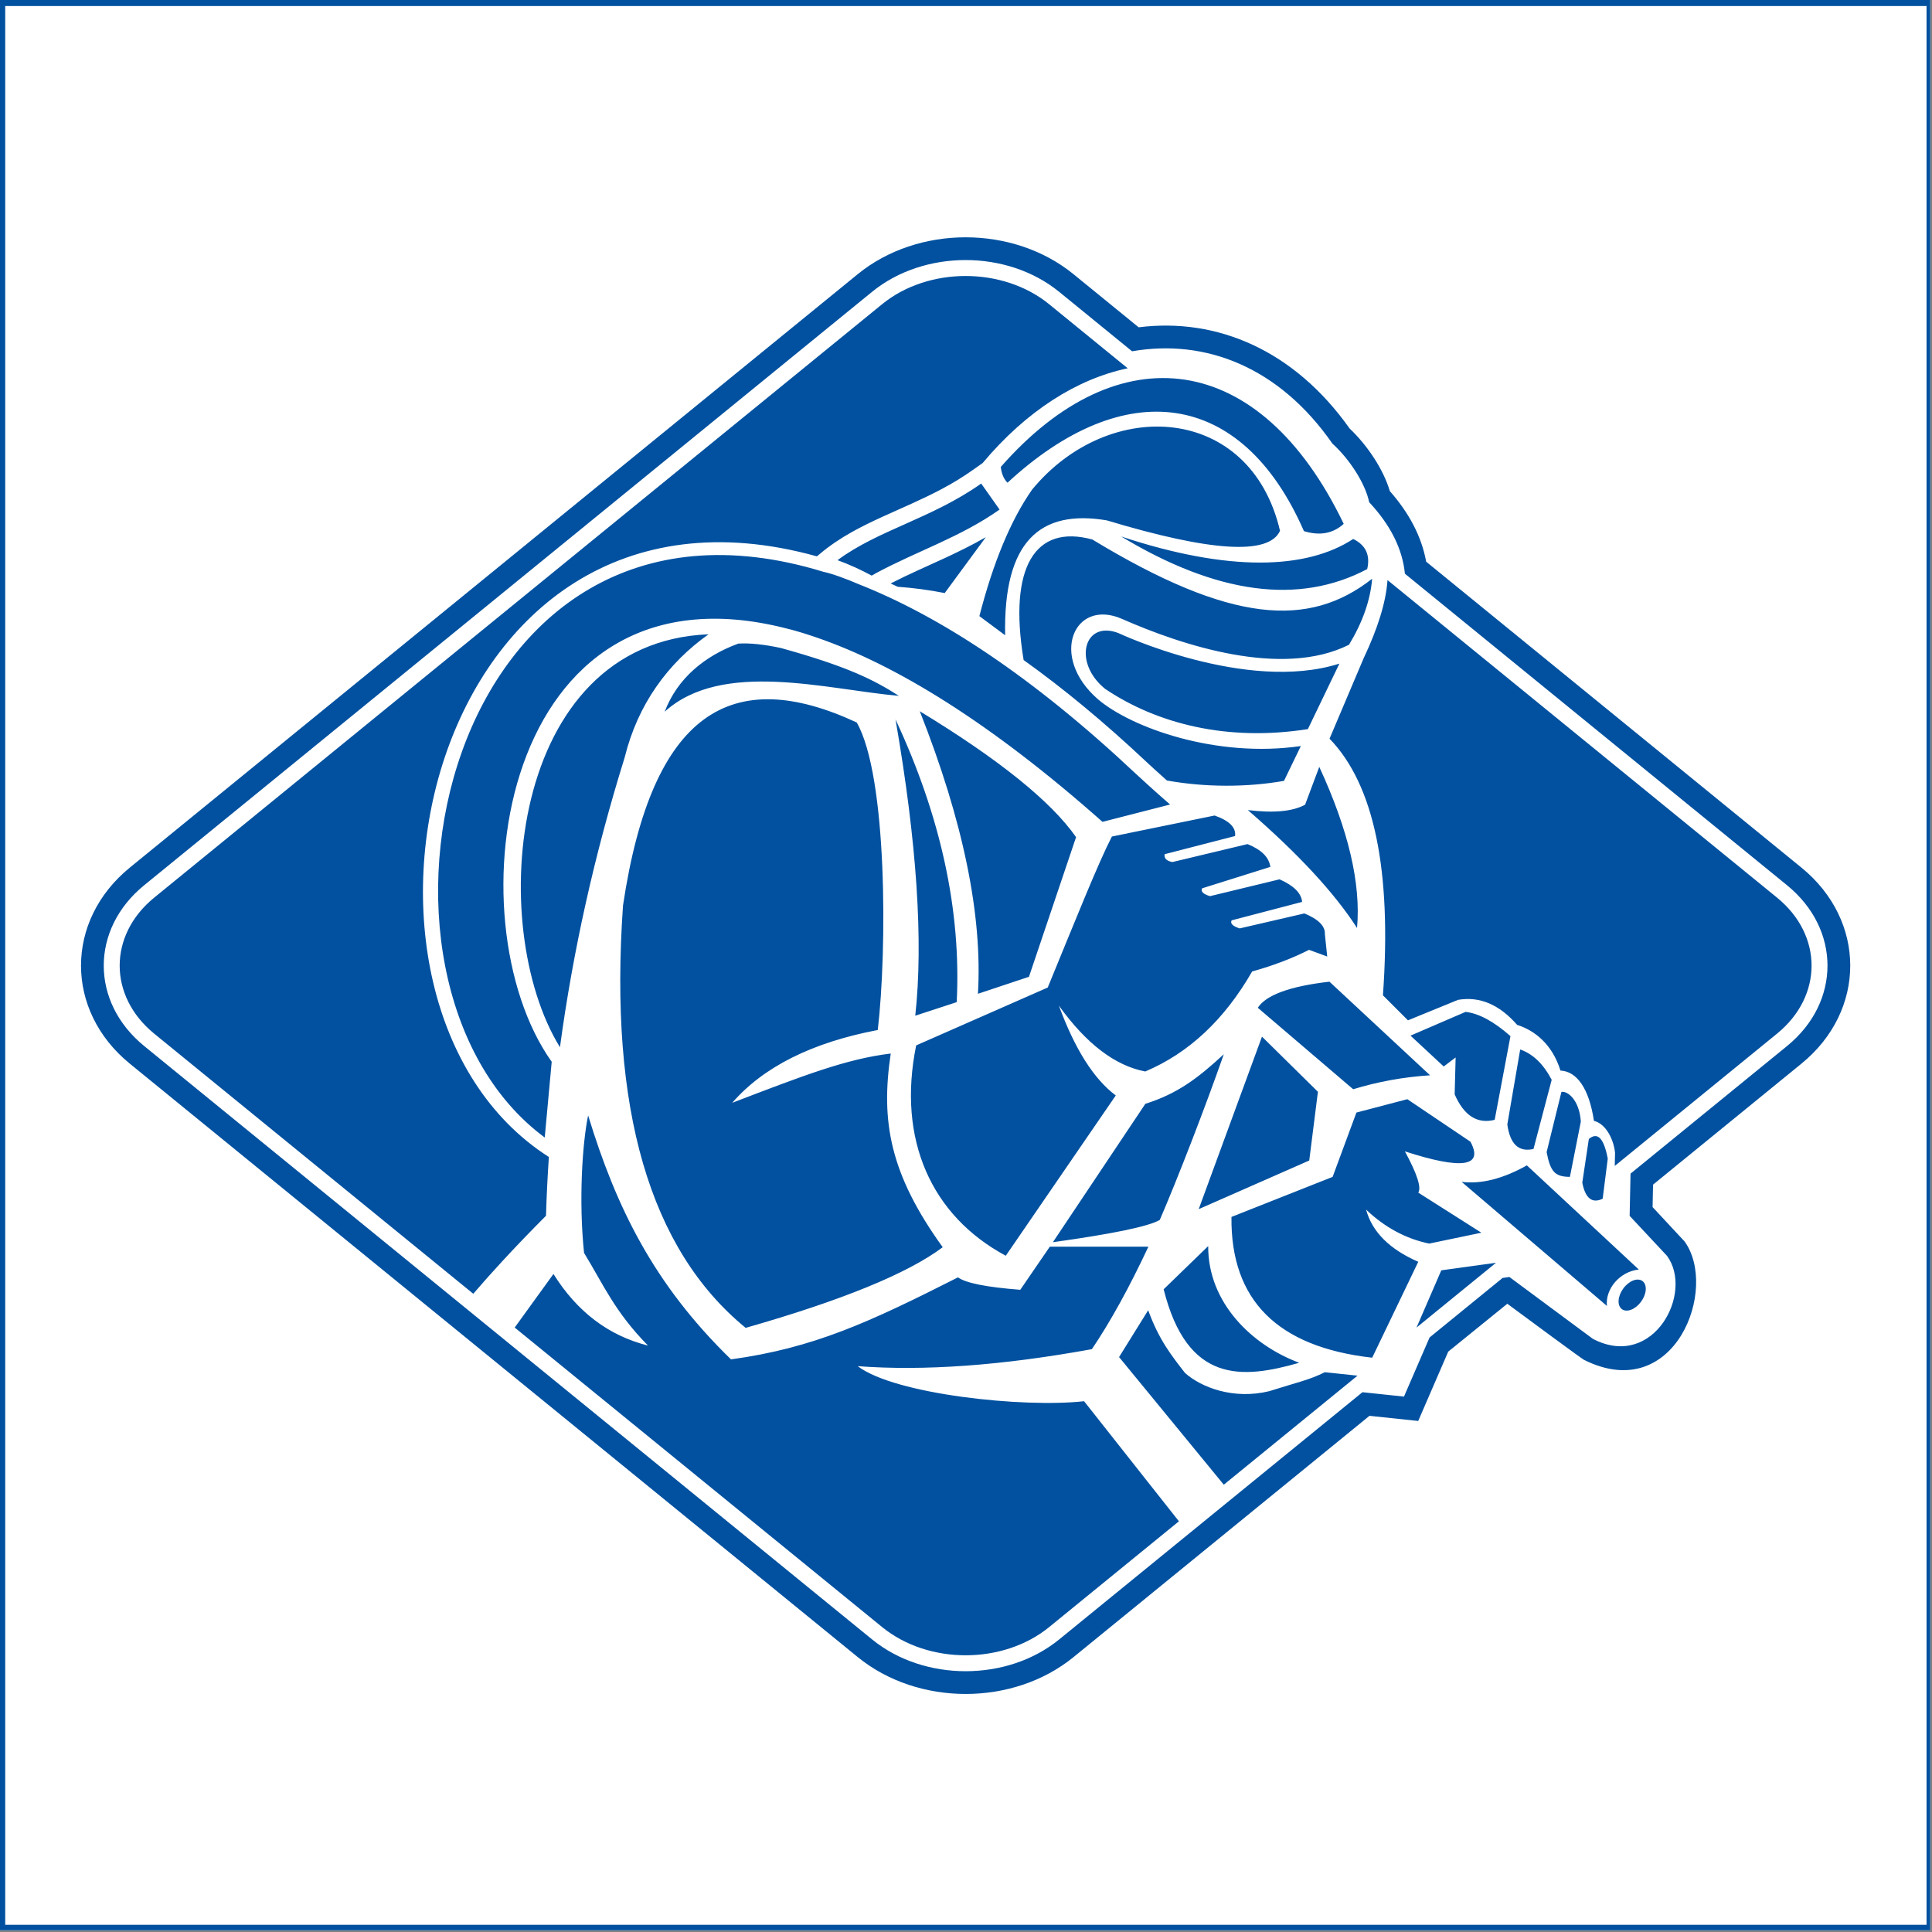 <svg xmlns="http://www.w3.org/2000/svg" xmlns:xlink="http://www.w3.org/1999/xlink" width="750" zoomAndPan="magnify" viewBox="0 0 562.5 562.5" height="750" preserveAspectRatio="xMidYMid meet" version="1.0"><rect x="0" y="0" width="562.5" height="562.5" fill="#808080" stroke="none"/><defs><clipPath id="id1"><path d="M 0 0 L 562 0 L 562 562 L 0 562 Z M 0 0 " clip-rule="nonzero"/></clipPath></defs><g clip-path="url(#id1)"><path fill="#ffffff" d="M 0 0 L 562.5 0 L 562.5 570 L 0 570 Z M 0 0 " fill-opacity="1" fill-rule="nonzero"/><path fill="#ffffff" d="M 0 0 L 562.5 0 L 562.5 562.5 L 0 562.5 Z M 0 0 " fill-opacity="1" fill-rule="nonzero"/><path fill="#ffffff" d="M 0 0 L 562.5 0 L 562.5 562.5 L 0 562.5 Z M 0 0 " fill-opacity="1" fill-rule="nonzero"/><path fill="#ffffff" d="M 0 0 L 562.5 0 L 562.5 562.5 L 0 562.5 Z M 0 0 " fill-opacity="1" fill-rule="nonzero"/><path fill="#0151a0" d="M -16.344 -16.105 L -16.344 578.641 L 579.156 578.641 L 579.156 -16.105 L -16.344 -16.105 M 560.91 560.402 L 1.52 560.402 L 1.52 1.75 L 560.91 1.75 L 560.91 560.402 " fill-opacity="1" fill-rule="nonzero"/></g><path fill="#0151a0" d="M 381.184 337.883 L 349 352.043 L 367.422 301.816 L 383.711 317.871 Z M 299.582 284.391 L 313.297 243.73 C 306 233.301 290.828 221.082 267.793 207.074 C 280.43 239.059 286.074 266.48 284.727 289.34 Z M 278.547 291.77 C 279.887 265.242 273.949 237.805 260.73 209.457 C 266.945 245.305 268.859 274.059 266.477 295.723 Z M 214.945 187.387 C 205.316 190.914 197.258 197.371 193.523 207.211 C 210.332 192 240.746 200.766 261.711 202.598 C 254.418 197.93 246.672 194.012 227.285 188.648 C 222.543 187.637 218.266 187.16 214.945 187.387 Z M 243.848 163.094 C 247.277 164.344 250.551 165.84 253.793 167.59 C 254.223 167.34 254.645 167.09 255.086 166.855 C 267.121 160.391 279.691 156.367 291.023 148.359 L 285.676 140.785 C 271.211 151.004 255.68 154.297 243.848 163.094 Z M 158.598 331.184 L 160.629 309.129 C 131.223 267.844 145.133 161.418 229.078 183 C 231.957 183.688 235.332 184.77 237.953 185.68 C 260.789 193.547 288.312 210.312 320.992 239.281 L 340.672 234.234 C 336.648 230.758 331.93 226.445 330.695 225.281 C 300.551 196.922 273.57 179.359 249.875 170.035 C 246.512 168.578 242.355 167.027 239.77 166.492 C 128.988 132.461 96.793 285.438 158.598 331.184 Z M 356.309 306.938 C 348.816 313.883 342.785 318.449 333.469 321.371 L 306.543 361.672 C 324.086 359.223 334.461 357.059 337.668 355.184 C 342.863 343.168 350.945 322.297 356.309 306.938 Z M 292.832 365.609 L 324.855 318.938 C 318.469 314.172 312.949 305.453 308.289 292.777 C 316.254 303.875 324.637 310.273 333.438 311.961 C 346.094 306.613 356.469 296.91 364.559 282.848 C 370.789 281.102 376.309 279 381.121 276.543 L 386.418 278.488 L 385.734 271.965 C 385.875 269.66 383.891 267.652 379.781 265.945 L 360.934 270.305 C 358.891 269.652 358.109 268.871 358.59 267.957 L 379.109 262.59 C 378.879 260.039 376.688 257.848 372.539 256.016 L 352.285 260.914 C 350.293 260.312 349.531 259.555 350.004 258.633 L 369.855 252.395 C 369.496 249.613 367.285 247.398 363.215 245.754 L 341.352 250.984 C 339.656 250.68 338.895 249.918 339.07 248.703 L 359.594 243.406 C 359.902 240.93 357.914 238.938 353.625 237.438 L 323.727 243.555 C 319.691 251.383 313.316 267.402 305.047 287.516 L 266.742 304.367 C 261.16 331.766 271.156 353.969 292.832 365.609 Z M 217.098 386.605 C 245.148 378.602 264.273 370.773 274.473 363.129 C 258.988 341.664 256.406 326.355 259.34 306.734 C 246.367 308.32 234.238 313.02 213.18 321.082 C 222.328 310.582 236.457 303.516 255.562 299.883 C 258.289 276.648 258.379 225.969 249.438 210.348 C 213.289 193.566 189.871 206.836 181.391 263.617 C 177.242 322.73 189.148 363.73 217.098 386.605 Z M 181.898 220.441 C 185.688 205.094 194.441 193.066 206.297 184.672 C 148.062 186.988 141.27 269.562 163.031 304.902 C 166.812 276.879 173.098 248.727 181.898 220.441 Z M 457.078 342.645 L 460.258 326.535 C 459.832 320.172 456.324 317.543 454.609 317.914 L 450.297 335.438 C 451.395 341.148 452.707 342.613 457.078 342.645 Z M 442.602 305.555 L 438.852 327.383 C 439.648 333.133 442.191 335.512 446.477 334.52 L 451.773 314.379 C 449.352 309.773 446.297 306.832 442.602 305.555 Z M 259.301 169.879 C 259.996 170.195 260.695 170.516 261.395 170.844 C 265.902 171.156 270.465 171.762 275.055 172.668 L 287.016 156.402 C 283.113 158.656 279.16 160.586 275.27 162.395 C 269.965 164.855 264.59 167.164 259.301 169.879 Z M 318.039 157.078 C 301.398 152.539 293.547 165.035 298.027 192.168 C 309.5 200.367 321.457 210.223 333.871 221.902 C 334.691 222.676 337.07 224.855 339.746 227.242 C 351.059 229.273 363.133 229.23 373.832 227.352 L 378.742 217.207 C 354.184 220.797 329.48 211.91 319.695 203.613 C 305.234 191.082 312.762 174.062 326.703 180.207 C 344.172 187.914 373.281 197.488 392.766 187.715 C 396.734 181.156 398.98 174.754 399.496 168.504 C 381.113 182.941 358.41 181.562 318.039 157.078 Z M 410.668 301.523 L 420.336 310.504 L 423.805 307.883 L 423.523 318.621 C 426.242 324.844 430.125 327.312 435.176 326.035 L 439.77 301.668 C 434.949 297.41 430.594 295.059 426.707 294.605 Z M 322.23 151.504 C 352.648 160.668 369.461 161.68 372.676 154.539 C 364.062 117.723 322.973 115.246 300.484 142.562 C 294.32 151.379 289.203 163.652 285.145 179.383 L 292.648 184.957 C 292.098 157.629 302.781 148.234 322.23 151.504 Z M 366.203 293.41 L 393.98 317.133 C 401.176 314.922 408.637 313.57 416.363 313.074 L 387.066 285.816 C 375.602 287.137 368.648 289.668 366.203 293.41 Z M 291.371 135.961 C 291.613 137.98 292.27 139.508 293.336 140.543 C 327.312 109.137 361.547 113.234 379.641 154.641 C 384.254 156.055 388.113 155.348 391.219 152.516 C 366.855 101.812 325.68 96.84 291.371 135.961 Z M 472.598 375.172 C 470.953 377.434 470.785 380.121 472.227 381.168 C 473.668 382.215 476.168 381.227 477.816 378.965 C 479.461 376.699 479.625 374.012 478.188 372.965 C 476.746 371.918 474.242 372.906 472.598 375.172 Z M 425.559 344.102 L 467.852 380.219 C 467.344 375.281 471.57 370.219 477.137 369.621 L 444.547 339.301 C 437.57 343.207 431.242 344.809 425.559 344.102 Z M 412.418 386.523 L 435.559 367.656 L 419.633 369.852 Z M 517.371 261.332 L 403.973 168.891 C 403.516 175.398 401.125 182.988 397.035 191.617 L 387.094 215.07 C 400.066 228.449 405.25 253.355 402.641 289.785 L 409.926 297.07 L 424.496 291.109 C 430.789 290.027 436.527 292.453 441.715 298.395 C 446.852 300.02 451.957 304.047 454.324 311.695 C 459.074 311.922 462.641 316.832 464.074 326.324 C 467.738 327.273 469.867 331.996 470.219 335.648 L 470.137 339.465 L 517.371 300.957 C 530.793 290.016 530.793 272.273 517.371 261.332 Z M 466.613 349.008 L 468.098 337.348 C 466.973 331.383 465.137 329.473 462.586 331.625 L 460.68 344.34 C 461.582 348.922 463.559 350.477 466.613 349.008 Z M 524.484 309.684 L 481.285 344.906 L 481.148 351.441 L 490.43 361.41 C 500.434 375.059 487.684 409.176 461.176 395.918 C 460.145 395.32 445.562 384.551 438.855 379.586 L 421.652 393.527 L 412.91 413.715 L 398.723 412.215 L 312.566 482.457 C 295 496.777 267.297 496.773 249.73 482.457 L 37.801 309.688 C 18.848 294.238 18.848 268.051 37.797 252.602 L 249.715 79.832 C 267.281 65.512 294.984 65.512 312.551 79.832 L 331.52 95.293 C 354.477 92.406 376.883 102.078 392.941 124.762 C 398.086 129.617 402.789 136.656 404.648 142.988 C 410.215 149.293 413.895 156.184 415.23 163.535 L 524.484 252.602 C 543.434 268.051 543.434 294.238 524.484 309.684 Z M 520.297 257.738 L 409.035 167.031 C 408.34 159.875 404.871 152.883 398.637 146.219 C 397.562 140.953 393.086 133.82 387.926 129.145 C 372.477 106.945 351.066 98.543 329.602 102.277 L 308.367 84.965 C 293.238 72.633 269.027 72.633 253.902 84.965 L 41.98 257.738 C 26.281 270.535 26.285 291.754 41.984 304.551 L 253.914 477.32 C 269.043 489.656 293.254 489.656 308.379 477.32 L 396.676 405.34 L 408.766 406.617 L 416.219 389.406 L 437.484 372.07 L 439.465 371.797 L 463.777 389.816 L 464.141 389.996 C 481.523 398.691 493.199 376.348 485.34 365.629 L 474.469 353.996 L 474.727 341.703 L 520.301 304.551 C 536 291.754 535.996 270.535 520.297 257.738 Z M 397.738 352.18 C 403.203 357.371 409.328 360.668 416.109 362.07 L 431.301 358.902 L 412.926 347.23 C 413.879 345.762 412.582 341.758 409.039 335.223 C 425.672 340.613 432.031 339.672 428.117 332.406 L 409.742 320.031 L 394.918 323.922 L 387.992 342.648 L 358.539 354.309 C 358.27 378.523 371.926 392.184 399.516 395.293 L 412.926 367.371 C 404.551 363.711 399.488 358.648 397.738 352.18 Z M 379.977 234.289 C 376.375 236.258 370.816 236.777 363.309 235.852 C 377.957 248.547 388.555 259.988 395.098 270.18 C 396.266 257.309 392.605 241.672 384.105 223.273 Z M 325.574 184.297 C 315.535 180.484 312.285 192.945 321.762 200.566 C 336.984 210.797 357.402 215.941 380.785 212.281 L 389.965 193.211 C 362.758 201.859 325.574 184.297 325.574 184.297 Z M 326.426 156.195 C 354.32 173.016 378.199 176.18 398.059 165.691 C 399 161.625 397.641 158.703 393.98 156.922 C 380.406 165.812 357.809 166.594 326.426 156.195 Z M 369.527 405.043 C 359.184 407.566 349.785 403.973 345.023 399.746 C 341.086 394.676 337.418 390.09 334.293 381.473 L 325.816 395.109 L 334.066 405.16 L 356.305 432.27 L 395.242 400.523 L 385.734 399.52 C 380.918 401.875 378.246 402.281 369.527 405.043 Z M 378.273 396.77 C 364.57 391.684 351.664 379.328 351.766 362.797 L 338.797 375.375 C 345.688 402.867 361.656 401.531 378.273 396.77 Z M 249.723 397.758 C 269.098 399.211 291.824 397.559 317.902 392.805 C 323.285 384.836 328.77 374.891 334.352 362.977 L 305.648 362.977 L 297.055 375.52 C 287.234 374.766 281.188 373.559 278.914 371.906 C 253.027 385.012 236.945 392.461 212.828 395.781 C 190.359 373.918 179.457 351.648 171.234 324.754 C 169.535 332.938 168.465 349.668 170.047 364.777 C 175.707 374.047 178.98 381.922 188.668 391.766 C 177.195 388.879 168.02 381.926 161.137 370.918 L 149.855 386.512 L 256.844 473.73 C 270.27 484.672 292.031 484.672 305.453 473.73 L 343.238 442.926 L 315.625 407.961 C 297.996 409.941 260.512 405.984 249.723 397.758 Z M 158.965 353.969 C 159.137 348.27 159.418 342.562 159.801 336.852 C 89.18 291.77 123.504 130.18 237.832 161.98 C 238.062 161.781 238.301 161.598 238.535 161.402 C 241.496 158.895 244.688 156.766 248.051 154.883 C 253.52 151.824 259.484 149.344 265.613 146.555 C 271.543 143.859 277.387 140.965 283 137 L 286.098 134.812 C 298.824 119.621 313.605 110.316 328.332 107.227 L 305.438 88.562 C 292.012 77.621 270.254 77.621 256.832 88.562 L 44.91 261.332 C 31.488 272.273 31.488 290.016 44.91 300.957 L 137.797 376.68 C 140.359 373.695 143.074 370.648 145.938 367.535 C 145.977 367.531 146.012 367.527 146.047 367.523 L 145.965 367.504 C 150 363.125 154.332 358.613 158.965 353.969 Z M 158.965 353.969 " fill-opacity="1" fill-rule="nonzero"/></svg>